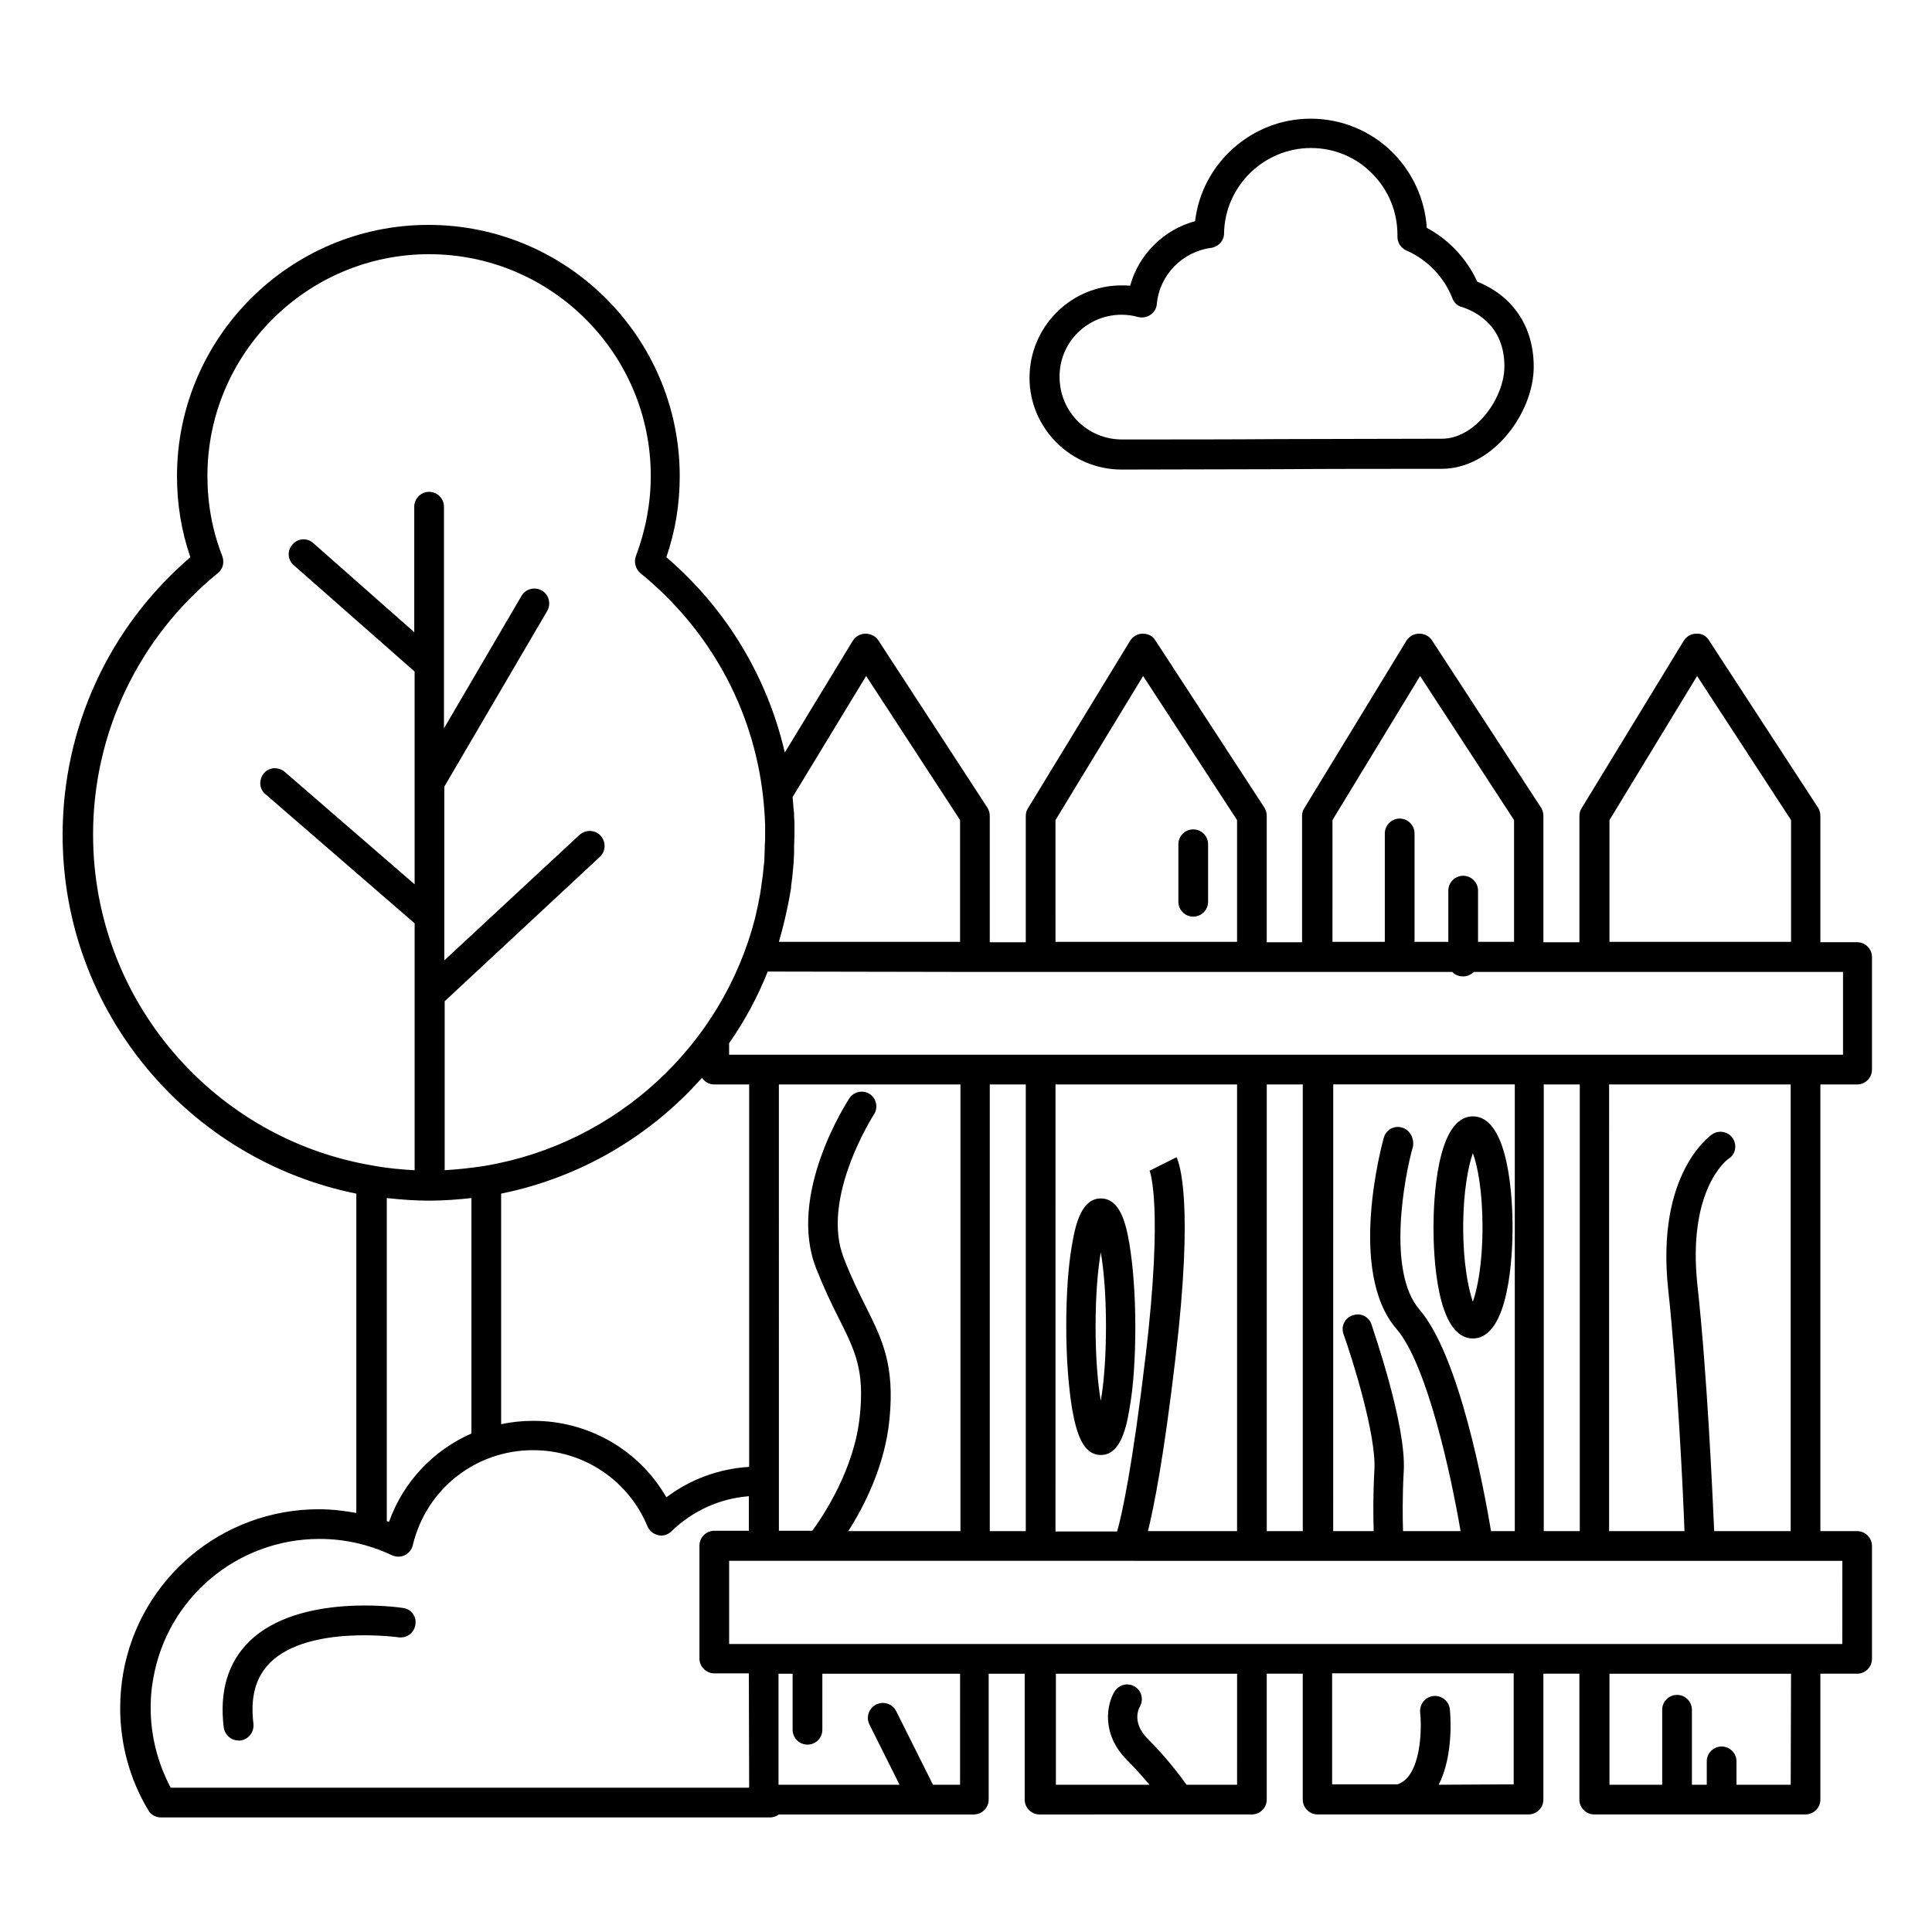 <?xml version="1.0" encoding="UTF-8"?>
<!-- Uploaded to: ICON Repo, www.iconrepo.com, Generator: ICON Repo Mixer Tools -->
<svg fill="#000000" width="800px" height="800px" version="1.1" viewBox="144 144 512 512" xmlns="http://www.w3.org/2000/svg">
 <g>
  <path d="m636.16 549.77h-9.742v-118.38h9.742c2.164 0 3.938-1.77 3.938-3.938v-29.816c0-2.164-1.77-3.938-3.938-3.938h-9.742v-33.457c0-0.789-0.195-1.477-0.59-2.164l-28.93-44.379c-0.688-1.18-1.969-1.871-3.344-1.77-1.379 0-2.559 0.688-3.344 1.871l-27.059 44.379c-0.395 0.59-0.59 1.277-0.59 2.066v33.457h-9.543v-33.457c0-0.789-0.195-1.477-0.59-2.164l-28.93-44.379c-0.688-1.082-1.969-1.77-3.344-1.77h-0.098c-1.379 0-2.559 0.688-3.344 1.871l-27.059 44.379c-0.395 0.59-0.59 1.277-0.59 2.066v33.457l-9.363-0.004v-33.457c0-0.789-0.195-1.477-0.59-2.164l-28.93-44.375c-0.688-1.18-1.969-1.77-3.344-1.77-1.379 0-2.559 0.688-3.344 1.871l-27.059 44.379c-0.395 0.59-0.59 1.277-0.59 2.066v33.457h-9.543v-33.457c0-0.789-0.195-1.477-0.59-2.164l-28.93-44.379c-0.688-1.082-1.969-1.77-3.344-1.77h-0.098c-1.379 0-2.559 0.688-3.344 1.871l-18.008 29.617c-4.625-19.977-15.449-38.082-31.391-51.758 2.363-6.887 3.543-14.07 3.543-21.453 0-36.703-29.816-66.617-66.617-66.617-36.703 0-66.617 29.914-66.617 66.617 0 7.379 1.18 14.562 3.543 21.453-21.551 18.5-33.852 45.164-33.852 73.602 0 46.938 33.457 86.102 77.836 95.055v84.625c-3.246-0.59-6.594-0.984-9.938-0.984-25.586 0-47.43 18.301-51.855 43.492-0.492 2.953-0.789 6.004-0.789 9.152 0 9.645 2.559 18.992 7.477 27.16 0.688 1.18 1.969 1.871 3.344 1.871h161.38c0.887 0 1.672-0.297 2.363-0.789h51.66c2.164 0 3.938-1.77 3.938-3.938v-33.359h9.543v33.359c0 2.164 1.77 3.938 3.938 3.938l56.273-0.008c2.164 0 3.938-1.77 3.938-3.938v-33.359h9.543v33.359c0 2.164 1.77 3.938 3.938 3.938h55.891c2.164 0 3.938-1.77 3.938-3.938v-33.359h9.543v33.359c0 2.164 1.77 3.938 3.938 3.938h55.988c2.164 0 3.938-1.77 3.938-3.938v-33.359h9.742c2.164 0 3.938-1.77 3.938-3.938v-29.914c-0.004-2.16-1.773-3.93-3.938-3.93zm-65.633-188.44 23.223-38.18 24.895 38.18v32.273h-48.117zm-73.406 0 23.223-38.18 24.895 38.18v32.273h-9.543v-13.578c0-2.164-1.77-3.938-3.938-3.938-2.164 0-3.938 1.77-3.938 3.938v13.578h-8.953v-28.734c0-2.164-1.77-3.938-3.938-3.938-2.164 0-3.938 1.77-3.938 3.938v28.734h-13.875zm-73.406 0 23.223-38.18 24.895 38.18v32.273h-48.117zm-73.309 32.273c0.789-2.656 1.477-5.41 2.066-8.168 0.098-0.492 0.195-0.887 0.297-1.379 0.098-0.492 0.195-0.984 0.297-1.477 0.195-0.887 0.297-1.77 0.492-2.754 0.098-0.395 0.098-0.688 0.098-1.082 0.098-0.688 0.195-1.477 0.297-2.164 0-0.395 0.098-0.688 0.098-1.082 0.098-0.984 0.195-1.969 0.297-3.051v-0.59c0.098-0.887 0.098-1.77 0.098-2.559v-0.984c0-0.984 0.098-1.969 0.098-2.953v-0.195-2.559c0-0.59 0-1.277-0.098-1.871v-0.59c0-0.789-0.098-1.574-0.195-2.363v-0.098c-0.098-0.789-0.098-1.672-0.195-2.461l19.484-32.078 24.895 38.18v32.273zm51.953 7.973h126.54c0.688 0.789 1.672 1.18 2.856 1.18 1.18 0 2.066-0.492 2.856-1.18h97.809v21.941h-295.2v-3.051c4.133-5.902 7.578-12.301 10.234-18.992zm200.84 44.082c-1.18-1.77-3.641-2.262-5.41-1.082-0.59 0.395-14.957 10.43-11.711 41.031 2.461 22.828 3.938 53.234 4.328 64.156h-19.977l0.004-118.38h48.117v118.38h-20.27c-0.492-10.727-1.871-41.723-4.43-65.043-2.754-25.387 7.773-33.359 8.266-33.652 1.867-1.18 2.262-3.641 1.082-5.41zm-40.543-14.27v118.38h-9.543v-118.38zm-47.133 11.414c-2.066-0.59-4.231 0.59-4.82 2.754-0.395 1.477-9.742 35.426 3.344 50.578 8.168 9.445 14.465 38.672 17.023 53.629h-15.254c-0.098-3.445-0.195-9.055 0.195-15.941 0.688-12.398-8.266-37.785-8.562-38.867-0.688-2.066-2.953-3.148-5.019-2.363-2.066 0.688-3.148 2.953-2.363 5.019 2.461 6.887 8.66 26.766 8.168 35.816-0.395 6.988-0.297 12.695-0.195 16.336h-10.727l0.008-118.38h48.117v118.38h-6.297c-1.871-11.121-8.363-46.445-18.992-58.746-8.562-9.938-4.133-34.637-1.672-43.297 0.297-2.16-0.887-4.324-2.953-4.918zm-26.273-11.414v118.38l-9.543 0.004v-118.38zm-33.453 19.289-7.086 3.543-0.098-0.098c0.195 0.395 3.641 9.645-0.984 49.004-3.543 29.816-6.297 42.215-7.578 46.738h-16.336l0.004-118.48h48.117v118.38h-23.617c1.574-6.394 4.231-19.68 7.281-45.758 4.922-41.422 1.082-51.656 0.297-53.328zm-39.953-19.289v118.38h-9.543v-118.38zm-42.508 58.648c-1.77-3.543-3.738-7.477-5.707-12.594-6.297-15.844 7.773-37.785 7.969-38.082 1.18-1.77 0.688-4.231-1.082-5.41-1.77-1.18-4.231-0.688-5.41 1.082-0.688 1.082-16.629 25.586-8.758 45.266 2.164 5.41 4.133 9.543 6.004 13.188 4.231 8.461 6.789 13.578 5.512 25.684-1.379 14.07-9.645 26.469-12.594 30.504h-8.855l-0.004-118.29h48.117v118.38h-29.719c4.133-6.496 9.742-17.32 10.922-29.719 1.379-14.363-1.867-20.957-6.394-30.008zm-30.801-58.648v101.35c-7.969 0.492-15.547 3.246-21.941 8.07-7.184-12.496-20.566-20.27-35.227-20.27-2.953 0-5.805 0.297-8.562 0.887v-61.105c20.961-4.231 39.559-15.254 53.234-30.699 0.688 1.082 1.871 1.77 3.246 1.77zm-173.87-66.223c0-26.961 12.102-52.25 33.062-69.273 1.379-1.082 1.77-2.856 1.18-4.527-2.656-6.789-3.938-13.875-3.938-21.254 0-32.375 26.371-58.746 58.746-58.746s58.746 26.371 58.746 58.746c0 7.281-1.379 14.465-3.938 21.254-0.59 1.574-0.098 3.445 1.18 4.527 18.301 14.859 29.816 35.816 32.473 58.844 0.297 2.559 0.492 5.215 0.59 7.773v1.672 0.887 0.195c0 0.887 0 1.871-0.098 2.754v0.887c0 0.887-0.098 1.672-0.098 2.559v0.492c-0.098 0.887-0.195 1.871-0.297 2.754 0 0.395-0.098 0.688-0.098 1.082-0.098 0.688-0.195 1.379-0.297 2.066-0.098 0.492-0.098 0.984-0.195 1.477-0.098 0.59-0.195 1.277-0.297 1.871-0.098 0.492-0.195 0.984-0.297 1.477-0.098 0.395-0.098 0.688-0.195 1.082-0.297 1.18-0.492 2.363-0.789 3.543-8.66 33.75-36.703 59.73-71.438 65.633-0.195 0-0.395 0.098-0.59 0.098-3.344 0.492-6.789 0.887-10.234 1.082v-44.773l41.133-38.277c1.574-1.477 1.672-3.938 0.195-5.609-1.477-1.574-3.938-1.672-5.609-0.195l-35.816 33.258v-46.051l27.258-46.543c1.082-1.871 0.492-4.328-1.379-5.41s-4.328-0.492-5.41 1.379l-20.562 35.129v-58.746c0-2.164-1.77-3.938-3.938-3.938-2.164 0-3.938 1.77-3.938 3.938v33.258l-26.766-23.617c-1.672-1.477-4.133-1.277-5.512 0.395-1.477 1.672-1.277 4.133 0.395 5.512l31.98 28.141 0.004 56.387-34.441-29.816c-1.672-1.379-4.133-1.277-5.512 0.395-1.379 1.672-1.277 4.133 0.395 5.512l39.559 34.242v65.434c-3.445-0.195-6.887-0.492-10.234-1.082-0.195 0-0.395-0.098-0.492-0.098-42.215-6.887-74.488-43.59-74.488-87.773zm100.27 96.336v62.387c-10.035 4.43-18.008 12.695-21.844 23.418-0.195-0.098-0.395-0.098-0.59-0.195v-85.609c3.641 0.395 7.477 0.688 11.219 0.688 3.836 0 7.574-0.297 11.215-0.688zm73.602 156.26h-153.3c-3.445-6.496-5.312-13.777-5.312-21.156 0-2.656 0.195-5.215 0.688-7.773 3.738-21.453 22.336-37 44.082-37 6.691 0 13.086 1.477 19.188 4.328 1.082 0.492 2.363 0.492 3.344 0 1.082-0.492 1.871-1.477 2.164-2.656 3.543-14.859 16.629-25.191 31.883-25.191 13.285 0 25.191 7.871 30.309 20.172 0.492 1.18 1.574 2.066 2.856 2.363 1.277 0.297 2.559-0.098 3.543-1.082 5.609-5.41 12.793-8.66 20.469-9.25v9.152h-9.152c-2.164 0-3.938 1.77-3.938 3.938v29.914c0 2.164 1.77 3.938 3.938 3.938h9.152zm55.895-0.785h-7.184l-9.742-19.484c-0.984-1.969-3.344-2.754-5.312-1.77s-2.754 3.344-1.77 5.312l7.969 15.941h-32.078v-29.422h3.738v14.859c0 2.164 1.77 3.938 3.938 3.938 2.164 0 3.938-1.77 3.938-3.938v-14.859h36.508zm73.406 0h-13.383c-1.77-2.461-5.312-7.184-10.234-12.102-4.231-4.231-2.559-7.871-2.164-8.562 1.082-1.871 0.492-4.231-1.277-5.312-1.871-1.18-4.231-0.59-5.41 1.277-1.969 3.148-3.738 11.121 3.344 18.203 2.262 2.262 4.231 4.527 5.902 6.496h-24.797v-29.422h48.02zm53.43 0c4.133-8.07 3.051-19.285 2.953-19.977-0.195-2.164-2.164-3.738-4.328-3.543-2.164 0.195-3.738 2.164-3.543 4.328 0.492 4.328 0.297 17.023-6.004 19.09h-17.32v-29.422h48.117v29.422zm93.285 0h-14.367v-6.199c0-2.164-1.77-3.938-3.938-3.938-2.164 0-3.938 1.77-3.938 3.938v6.199h-3.938v-19.875c0-2.164-1.77-3.938-3.938-3.938-2.164 0-3.938 1.77-3.938 3.938v19.875h-13.973v-29.422h48.117zm13.676-37.297h-295v-22.043h105.69l32.859 0.004h156.46z"/>
  <path d="m460.22 363.79c-2.164 0-3.938 1.77-3.938 3.938v15.254c0 2.164 1.77 3.938 3.938 3.938 2.164 0 3.938-1.77 3.938-3.938v-15.254c0-2.168-1.773-3.938-3.938-3.938z"/>
  <path d="m435.72 461.6c-4.82 0-6.594 6.102-7.578 12.004-1.082 5.902-1.574 13.676-1.574 21.941s0.59 16.039 1.574 21.941c1.082 6.004 2.754 12.102 7.578 12.102 4.82 0 6.594-6.102 7.578-12.102 1.082-5.902 1.574-13.676 1.574-21.941s-0.59-16.039-1.574-21.941c-0.984-5.902-2.66-12.004-7.578-12.004zm0 53.629c-0.789-4.625-1.379-11.219-1.379-19.68s0.59-15.055 1.379-19.68c0.789 4.625 1.379 11.219 1.379 19.68-0.004 8.461-0.594 15.152-1.379 19.68z"/>
  <path d="m534.32 498.7c9.742 0 10.527-22.535 10.527-29.422 0-6.887-0.789-29.422-10.527-29.422-9.645 0-10.43 22.535-10.43 29.422-0.004 6.887 0.688 29.422 10.43 29.422zm0-49.102c1.277 3.344 2.559 10.137 2.559 19.68 0 9.645-1.379 16.434-2.559 19.68-1.18-3.344-2.559-10.137-2.559-19.68 0-9.547 1.375-16.336 2.559-19.68z"/>
  <path d="m441.23 268.44c14.367 0 28.242-0.098 41.723-0.098 13.777-0.098 27.945-0.098 43.098-0.098 13.578 0 24.402-14.859 24.402-27.059 0-10.527-5.41-18.695-14.957-22.535-2.754-6.004-7.477-11.121-13.383-14.27-0.492-7.477-3.641-14.465-8.953-19.875-5.805-5.805-13.578-9.055-21.844-9.055-15.645 0-28.832 11.906-30.602 27.16-8.363 2.262-14.957 8.855-17.219 17.121-0.688-0.098-1.477-0.098-2.262-0.098-13.48 0-24.402 11.02-24.402 24.5-0.004 13.285 10.918 24.305 24.398 24.305zm0-41.031c1.477 0 2.953 0.195 4.328 0.59 1.082 0.297 2.363 0.098 3.344-0.59 0.984-0.688 1.574-1.672 1.672-2.856 0.688-7.676 6.789-13.875 14.367-14.859 1.969-0.297 3.445-1.871 3.445-3.836 0.195-12.496 10.527-22.633 23.027-22.633 6.102 0 11.906 2.363 16.234 6.789 4.328 4.328 6.691 10.137 6.691 16.234v0.492c0 1.574 0.887 2.953 2.363 3.641 5.609 2.461 10.035 7.086 12.203 12.695 0.395 1.082 1.277 1.969 2.461 2.262 4.231 1.379 11.316 5.312 11.316 15.742 0 8.461-7.773 19.188-16.531 19.188-15.152 0-29.324 0.098-43.098 0.098-13.383 0.098-27.355 0.098-41.723 0.098-9.152 0-16.531-7.379-16.531-16.531-0.102-9.145 7.281-16.523 16.43-16.523z"/>
  <path d="m250.82 570.13c-1.082-0.195-27.652-3.938-40.738 8.855-5.707 5.609-7.969 13.285-6.789 22.828 0.297 1.969 1.969 3.445 3.938 3.445h0.492c2.164-0.297 3.641-2.262 3.445-4.43-0.887-7.086 0.59-12.398 4.43-16.234 10.234-10.035 33.852-6.691 34.047-6.691 2.164 0.297 4.133-1.18 4.43-3.344 0.387-2.168-1.09-4.133-3.254-4.43z"/>
 </g>
</svg>